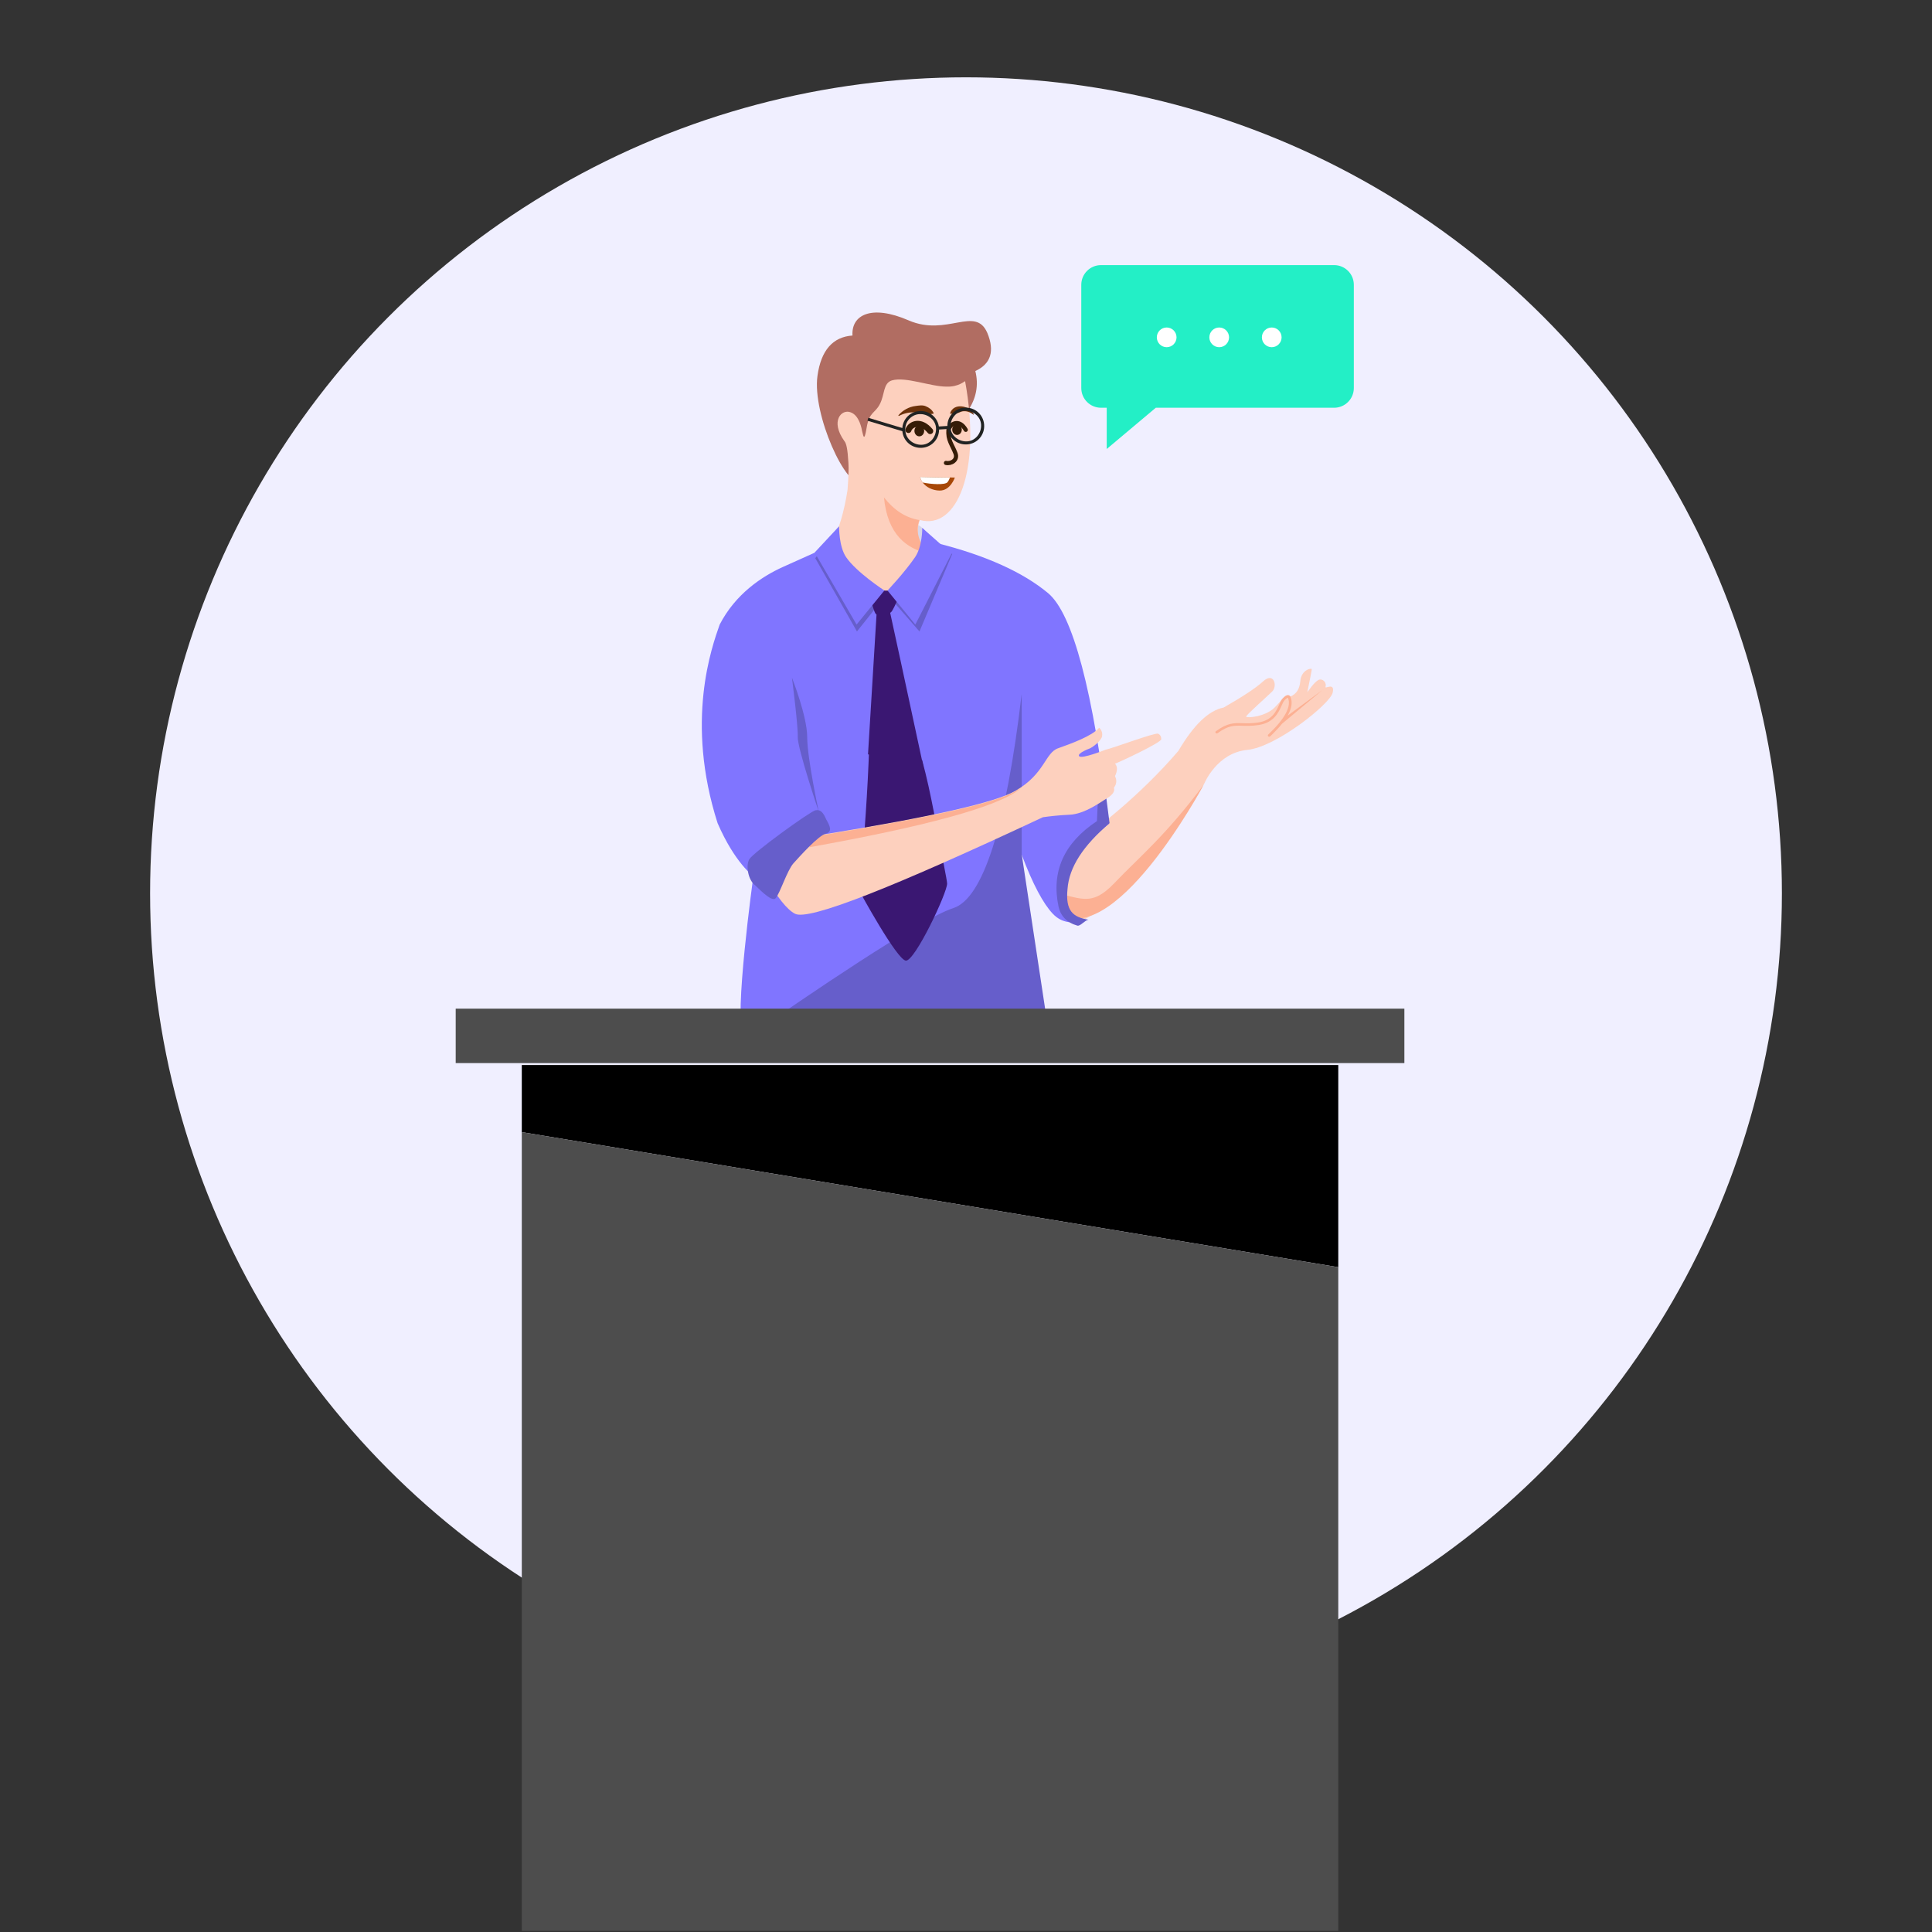 <?xml version="1.0" encoding="UTF-8"?> <svg xmlns="http://www.w3.org/2000/svg" xmlns:xlink="http://www.w3.org/1999/xlink" id="Layer_1" data-name="Layer 1" viewBox="0 0 1000 1000"><rect x="0" y="0" width="1000" height="1000" fill="#333333" stroke="none"/><defs><style> .cls-1, .cls-2 { fill: #8075ff; } .cls-1, .cls-2, .cls-3, .cls-4, .cls-5, .cls-6, .cls-7, .cls-8, .cls-9, .cls-10, .cls-11, .cls-12, .cls-13, .cls-14, .cls-15, .cls-16, .cls-17, .cls-18, .cls-19 { stroke-width: 0px; } .cls-2, .cls-5, .cls-6, .cls-10, .cls-12 { fill-rule: evenodd; } .cls-20 { stroke-width: 3.15px; } .cls-20, .cls-7, .cls-21 { fill: none; } .cls-20, .cls-21 { stroke: #351c07; stroke-linecap: round; stroke-miterlimit: 10; } .cls-3 { fill: #000; } .cls-4 { fill: #a74706; } .cls-5, .cls-9 { fill: #fcb093; } .cls-6 { fill: #b16d62; } .cls-8 { fill: #212322; } .cls-21 { stroke-width: 2.16px; } .cls-10 { fill: #fdd0be; } .cls-11 { fill: #f0efff; } .cls-12 { fill: #23efc6; } .cls-13 { fill: #6b310a; } .cls-14 { fill: #3a1772; } .cls-22 { clip-path: url(#clippath); } .cls-15 { fill: #351c07; } .cls-16 { fill: #fff; } .cls-17 { fill: #665ecb; } .cls-18 { fill: #d6d6ea; } .cls-19 { fill: #4d4d4d; } </style><clipPath id="clippath"><rect class="cls-7" x="166.87" y="51.9" width="654.71" height="948.07"></rect></clipPath></defs><circle class="cls-11" cx="500" cy="462.33" r="422.31"></circle><g class="cls-22"><path class="cls-18" d="M432.1,278.13s-2.16-10.36,19.93-9.27c22.1,1.08,25.12,1.15,28.56,10.01.47,1.22,2.3,7.79.9,9.08-5.06,4.67-21.83,3.3-30.08,2.08-10.51-1.54-19.32-11.91-19.32-11.91h.01Z"></path><g id="heat"><g><path class="cls-6" d="M500.92,212.7c4.37-6.43,5.74-13.31,3.91-20.66,8.04-3.67,10.11-10.33,6.2-19.74-6.2-14.24-20.89,2.07-40.63-6.43-19.52-8.5-29.85-2.76-29.15,7.8-10.11.69-16.3,7.57-18.13,20.89-2.76,19.98,14.92,58.54,22.96,55.33,8.04-2.52,48.67-28,54.87-37.19"></path><path class="cls-10" d="M499.54,197.32c8.5,46.37-4.13,77.13-23.41,71.85-1.83,4.59-3.2,17.63,13.5,20.71.85,2.94,28.02,11.2,24.99,14.06-10.55,9.95-45.21,22.98-53.43,22.4-8.01-.39-49.92-9.51-54.58-21.83-.94-2.5,3.31-9.44,13.18-13.79,8.25-1.5,15.46-14.87,18.89-37.14.46-6.43.69-11.02.46-14-.46-7.8-1.15-10.11-2.07-11.24-7.57-10.56-1.37-16.76,3.22-14.92,4.59,1.61,5.74,8.72,5.97,9.87.46,1.15.91,6.65,2.3-1.83,1.37-8.5,4.37-7.35,6.89-12.39,2.52-4.82,1.61-10.79,6.2-12.17,7.11-2.07,19.98,3.22,28.24,3.22,6.65.24,9.65-3.22,9.65-2.76"></path><path class="cls-5" d="M457.54,257.47c5.28,6.65,11.24,10.56,18.37,11.71-1.61,3.91-1.75,10.41,4.82,17.4-11.48-2.52-21.36-9.83-23.19-29.11Z"></path></g><g><g><path class="cls-4" d="M486.35,253.92c-3.78-.06-7.06-1.84-8.79-4.19-.67-.89-1.11-1.87-1.29-2.87,5.43.15,11.87.22,15.4.28,1.33.01,2.25.03,2.56.04,0,0-2.27,6.82-7.89,6.74h0Z"></path><path class="cls-16" d="M490.42,249.59c-1.26,1.52-8.48,1.08-12.86.15-.67-.89-1.11-1.87-1.29-2.87,5.43.15,11.87.22,15.4.28-.25.83-.67,1.73-1.25,2.44h0Z"></path></g><g><ellipse class="cls-15" cx="475.82" cy="223.04" rx="2.52" ry="2.81" transform="translate(-3.44 7.5) rotate(-.9)"></ellipse><path class="cls-20" d="M470.2,222.55c1-2.97,6.25-5.53,11.26.57"></path><ellipse class="cls-15" cx="495.34" cy="222.35" rx="2.48" ry="2.77" transform="translate(-3.43 7.81) rotate(-.9)"></ellipse><path class="cls-21" d="M490.98,222.48c.68-2.95,5.35-6.11,8.89,0"></path><path class="cls-21" d="M490.96,222.55c-.57,5.05,1.91,7.64,3.6,12.1,1.33,3.51-2.29,5.56-4.94,4.96"></path><path class="cls-13" d="M483.03,214.14c-3.49.65-5.86.14-9.02-.62-3.01-.32-5.96.35-8.71,1.75-.19.1-.4-.18-.25-.33,2.18-2.58,5.43-4.39,8.84-4.8,1.73-.24,3.62-.6,5.27.12,1.71.71,3.2,1.77,4.08,3.51.08.15-.03.35-.21.37h0Z"></path><path class="cls-13" d="M491.77,213.92c1.77-5.63,10.16-4.06,12.25.46.08.14-.1.3-.22.21-1.69-1.28-3.66-2.05-5.71-1.65-.96.17-1.73.78-2.7.91-.98.18-2.04.35-3.42.3-.12,0-.21-.12-.18-.25h-.01Z"></path></g><path class="cls-8" d="M490.39,221.29c-.42-5.3,3.42-9.86,8.72-10.27,5.3-.42,9.86,3.42,10.27,8.72.42,5.3-3.42,9.86-8.72,10.27-5.3.42-9.86-3.42-10.27-8.72ZM491.95,221.14c.19,4.34,4.21,7.51,8.55,7.32s7.51-4.21,7.32-8.55c-.19-4.34-4.21-7.51-8.55-7.32s-7.51,4.21-7.32,8.55Z"></path><path class="cls-8" d="M467.05,223.05c-.42-5.3,3.42-9.86,8.72-10.27,5.3-.42,9.86,3.42,10.27,8.72.42,5.3-3.42,9.86-8.72,10.27-5.3.42-9.86-3.42-10.27-8.72ZM468.62,222.89c.19,4.34,4.21,7.51,8.55,7.32s7.51-4.21,7.32-8.55c-.19-4.34-4.21-7.51-8.55-7.32s-7.82,4.19-7.32,8.55Z"></path><path class="cls-8" d="M485.2,220.79l5.91-.36.15,1.57-5.91.36-.15-1.57ZM449,217.76l.46-1.5,18.95,5.7-.46,1.5-18.95-5.7Z"></path></g></g><g id="arm"><path class="cls-10" d="M645.65,388.14c-15.65,1.47-22.18,17.16-22.18,17.16,0,0-27.53,53.56-66.03,72.69-6.42,3.19-40.14-50.03-37.92-93.41l31.99-4.41,9.01,48.05,1.02,4.94c4.43-3.13,28.11-20.77,48.41-44.53,7.9-13.46,15.7-20.92,23.37-22.39,9.94-5.66,16.77-10.18,20.47-13.57,5.56-5.1,7.54,2.41,4.74,5.2-2.8,2.79-13.55,12.19-13.52,13.03.03.85,9.71.3,14.73-4.69,5.02-4.99,5.54-7.68,8.28-5.75,3.02-1.28,4.68-3.92,5.02-7.92.51-5.99,5.91-6.9,5.93-6.17.01.49-.76,4.46-2.32,11.94,3.06-4.37,5.28-6.57,6.65-6.61,2.04-.07,3.35,2.13,2.8,3.72-.55,1.57,5.06-2.66,3.67,3.17s-29.37,28.16-44.14,29.54h0Z"></path><path class="cls-5" d="M576.87,457.01c12.71-13.31,26.32-24.3,46.09-50.75,0,0-47.42,89.11-77.66,65.23-2.38-1.52-4.8-7.39-6.97-9.2l3.72-1.03c17.09,2.94,22.12,9.06,34.84-4.25h-.01Z"></path><g><path class="cls-9" d="M629.36,378.45c-.31.22-.36.64-.13.93s.67.35.98.12c5.6-4.09,8.62-3.98,12.8-3.85,2.33.07,4.97.15,8.54-.4,7.86-1.22,10.25-6.54,11.83-10.06.52-1.18.98-2.18,1.49-2.72,1.28-1.36,1.76-1.34,1.76-1.32,1.91,4.44-1.52,10.84-10.19,19.05-.28.26-.28.68,0,.94.13.12.32.19.5.19s.36-.07.5-.19c2.46-2.32,4.51-4.49,6.14-6.54l20.94-17.45-18.04,13.25c2.16-3.78,2.62-7.03,1.43-9.8-.32-.57-.77-.73-1.11-.78-.77-.08-1.72.46-2.96,1.77-.66.71-1.15,1.8-1.72,3.08-1.55,3.45-3.66,8.17-10.76,9.27-3.44.54-6.01.46-8.27.39-4.32-.14-7.71-.24-13.71,4.13h-.01Z"></path><path class="cls-9" d="M684.92,356.84l-.39.32.44-.32h-.04Z"></path></g></g><g><g id="man-03-standing-arms-open"><g id="shirt"><path class="cls-2" d="M484.7,281.05h0c25.87,6.47,44.92,15.28,57.73,25.9,12.8,10.62,23.43,50.49,31.6,119.36-13.9,11.4-21.24,22.79-22.06,33.92-1.09,11.13,2.12,15.19,10.29,16.48-6.81,1.29-12.47,1.39-17.37-3.79-4.9-5.18-10.35-15.28-16.07-30.55v50.49s-138.88,49.45-144.06,42.46c-5.18-6.99,5.18-81.82,5.18-81.82,0,0-9.54-6.74-18.52-27.45-16.88-52.82-2.99-91.15,1.09-102.79,8.17-15.79,21.78-24.86,32.68-29.78,10.89-4.91,27.64-12.42,27.64-12.42,2.25,7.35,5.83,14.28,10.61,20.45,5.18,6.72,11.17,9.58,18.52,8.54,5.72-.78,9.26-4.41,10.35-10.62,1.09-5.96,6.19-19.92,5.1-26.13l7.3,7.76Z"></path><path class="cls-17" d="M574.32,426.04c-13.62,11.64-20.97,22.78-21.78,34.17-1.09,11.13,2.69,14.53,10.85,15.82-1.91.26-4.06,3.35-5.69,3.09-5.44-1.55-8.7-4.92-9.8-9.84-3.82-18.13,2.71-32.88,19.87-44.28l1.63-35.47c1.63,11.13,3.27,23.29,4.9,36.5h.01ZM493.42,470.04h0c15.25-4.92,27.24-41.69,35.4-110.82v82.86s13.62,89.84,13.62,89.84l-153.32,3.37c26.96-18.65,86.6-59.55,104.3-65.25h0Z"></path></g></g><path class="cls-17" d="M412.91,381.32h0c-.28,5.7,10.89,38.84,10.89,38.84,0,0-5.99-27.7-5.99-38.58s-7.9-30.82-7.9-30.82c0,0,3.27,25.37,2.99,30.55h.01Z"></path><g><path class="cls-17" d="M432.97,274.32l-10.98,14.61,21.56,37.91,14.6-18.27s-15.58-10.94-21-18.91c-3.76-5.52-4.17-15.35-4.17-15.35h0Z"></path><path class="cls-17" d="M481.32,279.78s-.71,2.72,2.54,1.64c2.25,3.09,9,5.31,9,5.31l-16.94,40.12-17.34-19.89s14.4-9.33,19.84-17.29c3.76-5.52,2.91-9.88,2.91-9.88h0Z"></path></g><path class="cls-14" d="M449.09,304.11s6.54,1.5,9.37,1.59c2.83.1,8.71-1.59,8.71-1.59,0,0-4.33,11.13-5.88,12.67-1.54,1.54-6.81,2.32-8.04.93-1.23-1.39-4.17-13.6-4.17-13.6h.01Z"></path><g><path class="cls-1" d="M434.3,272.42l-12.64,13.56,21.7,37.29,14.4-17.63s-14.4-9.33-19.84-17.29c-3.76-5.52-3.62-15.93-3.62-15.93h0Z"></path><path class="cls-1" d="M477.4,273.28l15.08,13.36-18.71,36.64-14.4-17.63s8.86-9.33,14.29-17.29c3.76-5.52,3.74-15.07,3.74-15.07h0Z"></path></g><g><path class="cls-14" d="M478.04,397.24h-.01c-8.19-38.4-17.48-80.97-17.48-80.97l-6.78.47-4.49,73.69"></path><path class="cls-14" d="M477.32,393.5c4.82,17.85,7.58,35.74,11.16,53.88,1.11,5.63,1.75,9.23,1.75,9.97-.03,4.96-16.69,40.23-21.35,39.87-4.67-.37-23.94-35.85-23.94-35.85l.29-4.82c2.24-24.1,3.83-46.32,4.68-70.51"></path></g><g id="arm-2"><path class="cls-10" d="M421.86,421.44h0s-31.04,23.57-25.87,32.11c6.27,10.88,11.45,17.36,15.53,19.42,7.09,3.62,49.84-13.21,128.27-49.97,3.54-.51,8.17-1.03,13.62-1.29,8.18-.26,16.88-7,20.43-9.07,2.19-1.55,3.27-3.11,2.73-4.92,1.36-1.82,1.63-3.9.54-5.96,1.36-2.86,1.36-5.18,0-6.47,1.63-.51,23.97-10.87,23.97-12.68,0-1.29-.54-2.33-1.63-2.84-1.37-.78-23.43,7.51-27.24,8.29,0,0-12.25,4.92-13.62,3.37-1.37-1.55,5.72-4.14,5.72-4.14,0,0,4.36-2.33,5.99-5.7.55-1.82,0-3.63-1.36-4.92-3.82,4.41-14.71,8.29-21.24,10.62-6.81,2.34-6.81,13.21-22.06,22.01-10.08,5.96-43.03,13.46-98.86,22.53l-4.9-10.36h-.01Z"></path><path class="cls-5" d="M423.52,422.75l-4.64,15.79c59.08-10.62,97.49-20.71,109.2-30.29h-.28c-.82.51-1.36.78-2.17,1.29-10.08,5.96-43.03,13.46-98.86,22.53l-3.27-9.32h.01Z"></path></g><path class="cls-17" d="M422.15,419.38h0c2.73-.53,4.1,1.55,5.45,4.66,1.9,3.37,3.53,6.47-.28,7.51-3.81,1.04-13.34,11.66-16.61,15.28-3.27,3.62-7.09,15.79-9.26,18.12-2.17,2.33-9.8-6.21-10.89-6.99-3.27-2.59-4.64-9.84-2.73-13.21,1.9-3.35,31.58-24.86,34.31-25.37h0Z"></path></g><rect class="cls-19" x="235.87" y="522.08" width="491.03" height="28.17"></rect><g><polygon class="cls-3" points="692.69 551.25 270.08 551.25 270.08 585.99 692.69 655.89 692.69 551.25"></polygon><polygon class="cls-19" points="270.08 585.99 270.08 999.43 692.69 999.43 692.69 655.89 270.08 585.99"></polygon></g></g><g><path class="cls-12" d="M569.87,137.22h120.67c5.63,0,10.2,4.57,10.2,10.2v53.43c0,5.63-4.57,10.2-10.2,10.2h-92.31l-25.39,21.35v-21.35h-2.97c-5.63,0-10.2-4.57-10.2-10.2v-53.43c0-5.63,4.57-10.2,10.2-10.2Z"></path><circle class="cls-16" cx="603.87" cy="174.61" r="5.1"></circle><circle class="cls-16" cx="631.06" cy="174.61" r="5.1"></circle><circle class="cls-16" cx="658.25" cy="174.61" r="5.1"></circle></g></svg> 